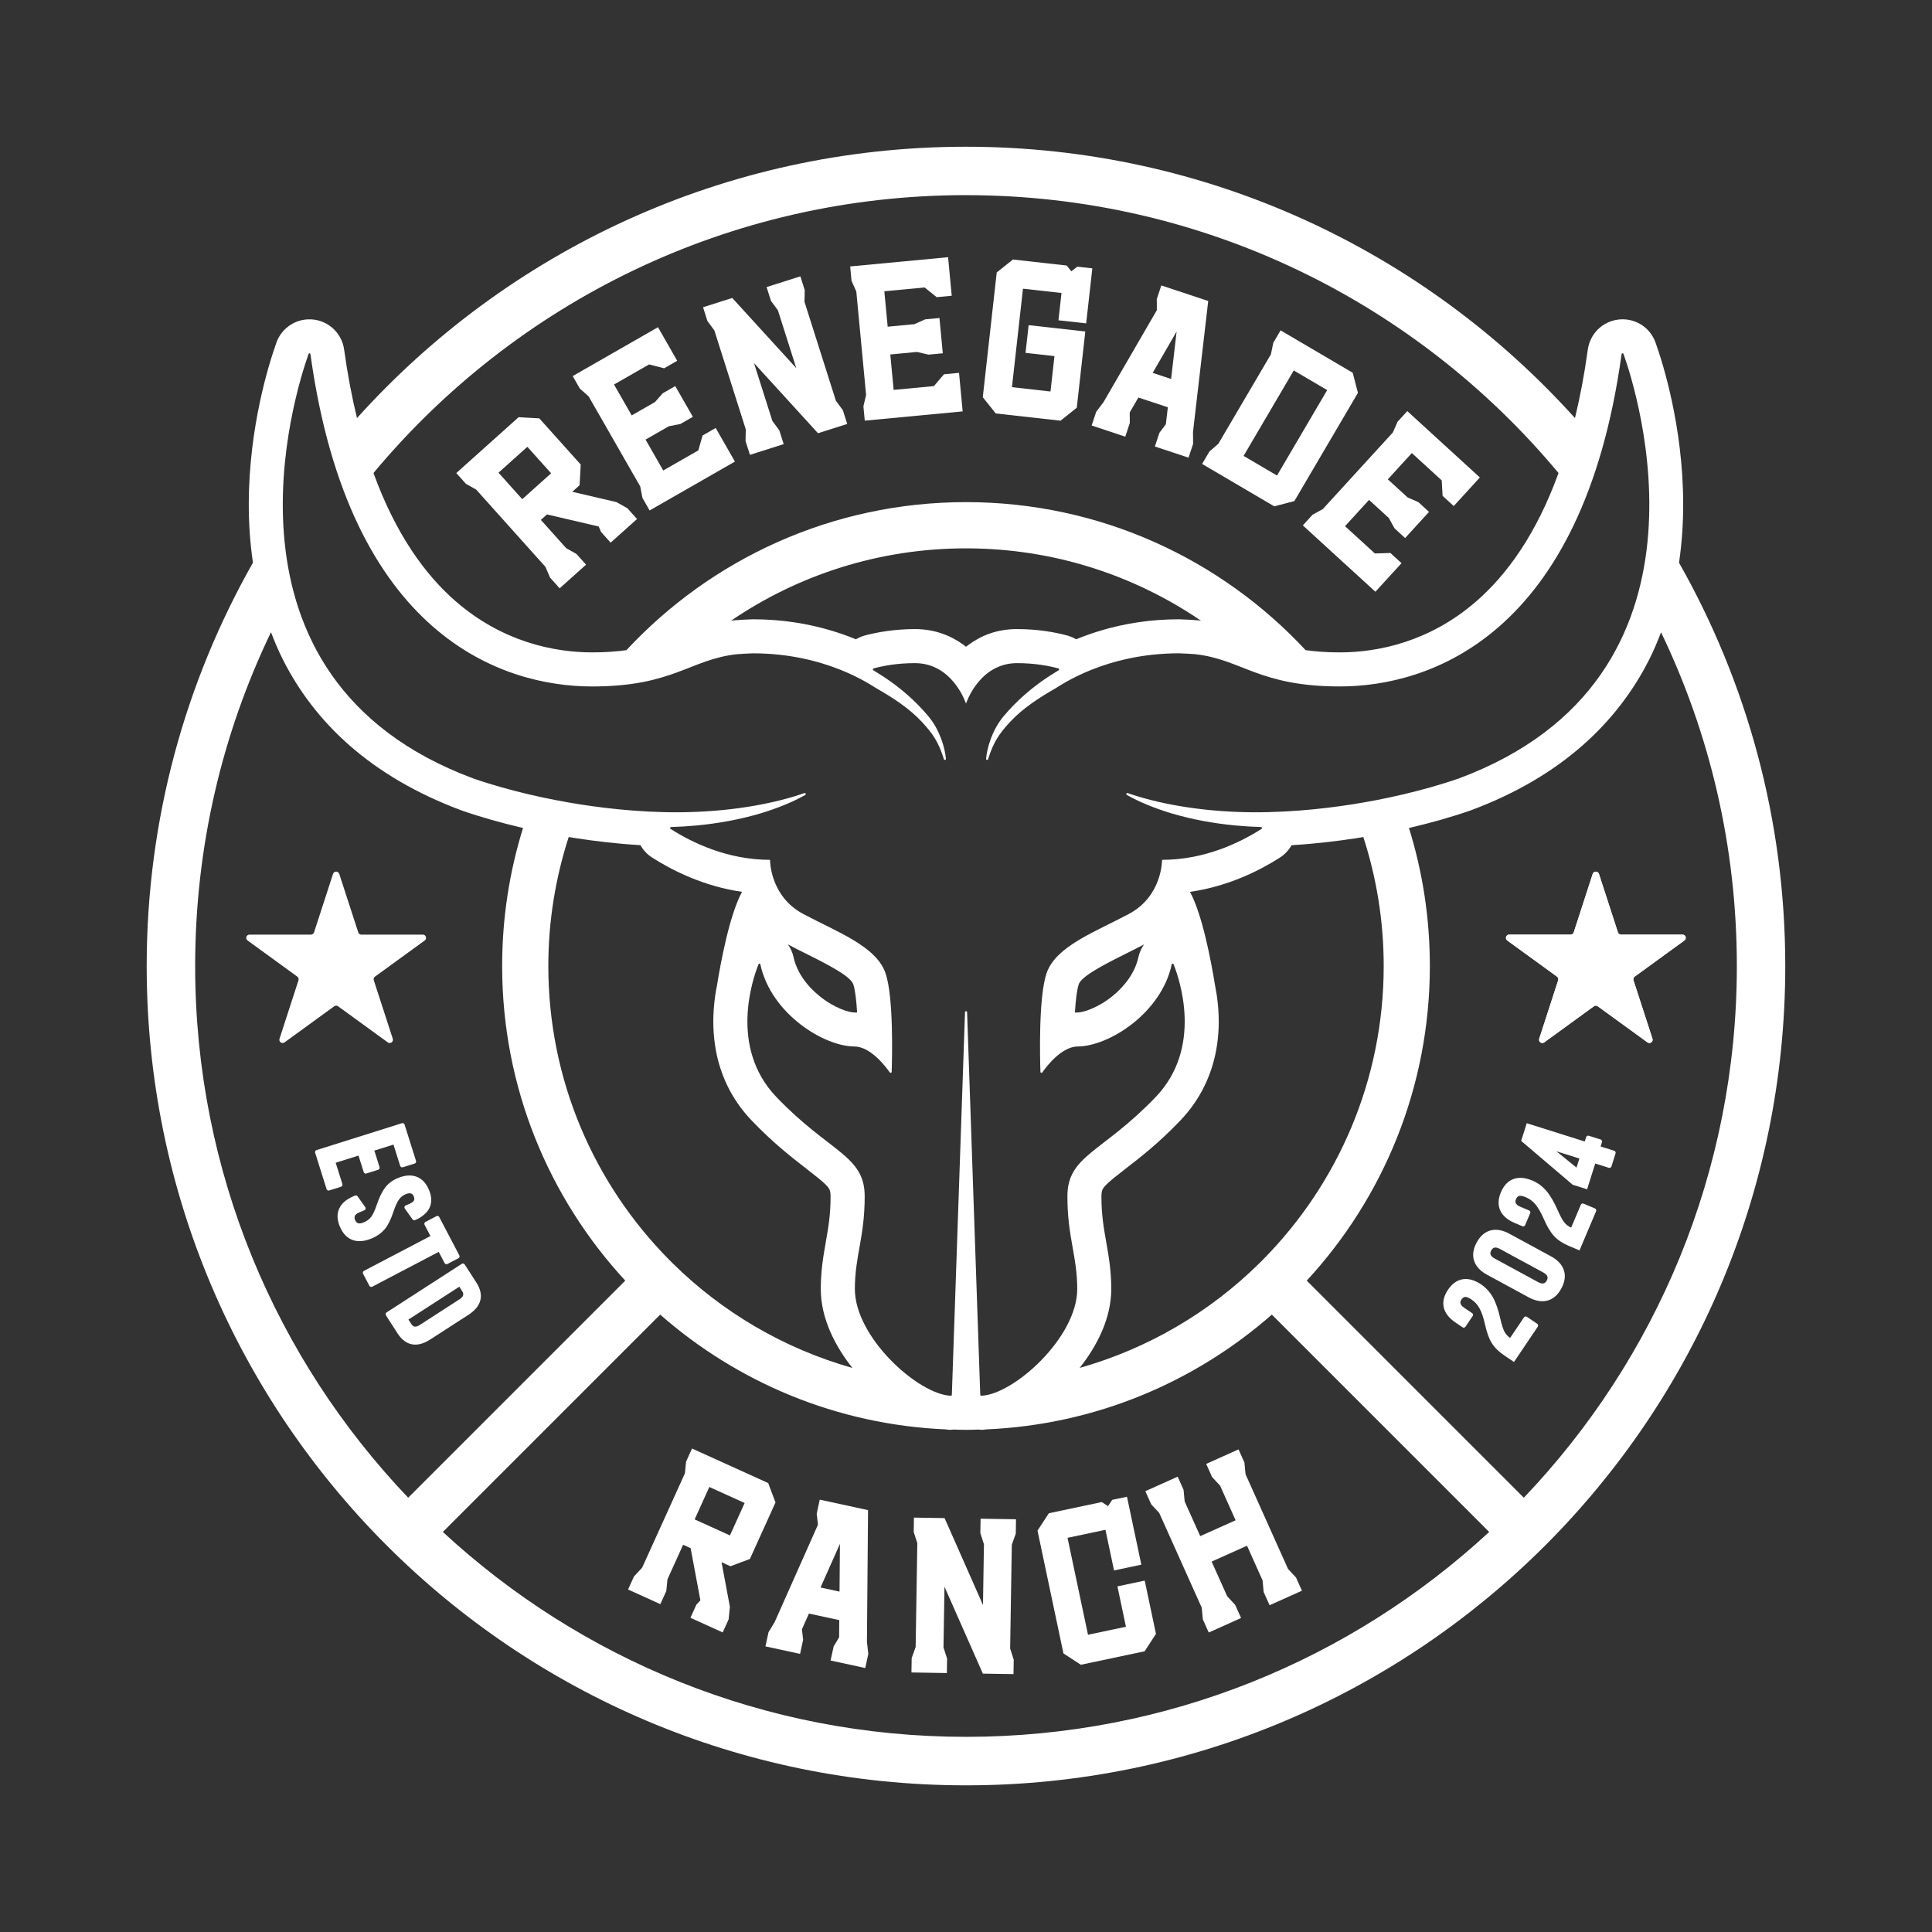 <?xml version="1.0" encoding="UTF-8"?>
<svg id="Layer_1" data-name="Layer 1" xmlns="http://www.w3.org/2000/svg" viewBox="0 0 800 800">
  <rect x="0" y="0" width="800" height="800" fill="#333333" stroke="none"/>
  <defs>
    <style>
      .cls-1 {
        fill: #fff;
      }
    </style>
  </defs>
  <g>
    <path class="cls-1" d="M141.22,491.4l-4.91,1.55c-.45.14-.94-.11-1.08-.57l-4.74-15.07c-.14-.46.11-.94.57-1.08l35.38-11.14c.46-.14.94.11,1.08.56l4.75,15.07c.14.46-.11.94-.57,1.08l-4.91,1.54c-.46.14-.94-.11-1.08-.56l-2.78-8.83-7.92,2.49,2.15,6.85c.15.46-.11.94-.56,1.08l-4.91,1.55c-.46.14-.95-.11-1.09-.57l-2.15-6.85-9.45,2.97,2.78,8.83c.14.45-.11.94-.57,1.08Z"/>
    <path class="cls-1" d="M159.31,508.95c-1.32,1.61-3.15,2.91-5.42,3.86-2.99,1.25-5.66,1.46-7.93.63-2.29-.84-4.05-2.71-5.24-5.56-1.18-2.82-1.26-5.35-.23-7.51,1.01-2.13,3.02-3.84,5.98-5.07l.55-.23c.37-.16.8-.03,1.04.3l3.19,4.48c.32.45.14,1.09-.37,1.3l-2.07.86c-2.31.97-2.19,2.15-1.76,3.19.3.71.69,1.14,1.22,1.32.55.18,1.37.06,2.38-.37,1.31-.54,2.34-1.32,3.08-2.32.77-1.04,1.55-2.75,2.32-5.07,1.06-3.12,2.25-5.52,3.52-7.13,1.3-1.65,3.02-2.93,5.14-3.81,2.89-1.21,5.5-1.4,7.74-.58,2.27.83,4.01,2.68,5.19,5.49,1.16,2.79,1.23,5.29.2,7.44-1.02,2.12-3.44,3.98-5.57,4.87l-.42.18c-.37.16-.8.03-1.03-.3l-3.19-4.48c-.33-.45-.14-1.09.37-1.3l1.48-.62c.99-.41,1.64-.9,1.91-1.4.24-.48.23-1.03-.05-1.7-.41-.98-1.14-1.86-3.41-.91-1.12.47-2.01,1.19-2.74,2.2-.75,1.05-1.53,2.77-2.3,5.1-1.05,3.16-2.24,5.56-3.55,7.15h0Z"/>
    <path class="cls-1" d="M150.7,526.24l27.54-14.43-2.44-4.66c-.22-.42-.06-.94.36-1.17l4.56-2.39c.42-.22.95-.06,1.16.36l8.32,15.88c.22.42.06.94-.36,1.17l-4.56,2.39c-.42.22-.95.06-1.17-.36l-2.44-4.66-27.54,14.43c-.42.22-.95.06-1.17-.36l-2.63-5.03c-.22-.42-.06-.94.36-1.17Z"/>
    <path class="cls-1" d="M164.6,552.09l-4.8-7.44c-.26-.4-.14-.94.26-1.2l31.16-20.12c.4-.26.94-.14,1.2.26l4.8,7.44c1.69,2.62,2.26,5.1,1.68,7.38-.57,2.26-2.23,4.28-4.92,6.02l-15.84,10.23c-2.69,1.74-5.22,2.41-7.51,2-2.31-.41-4.34-1.95-6.04-4.57ZM170.32,548.27c.4.62.85.96,1.39,1.05.55.09,1.31-.17,2.2-.74l16.28-10.52c.89-.57,1.44-1.16,1.58-1.7.14-.52.01-1.08-.38-1.7l-1.2-1.86-21.07,13.6,1.2,1.86Z"/>
  </g>
  <g>
    <path class="cls-1" d="M265.86,649.22c5.91-13.05,11.83-26.1,17.75-39.15l.48-4.83,2.46-5.44c10.01,4.54,21.09,9.56,31.1,14.1l.44.2,3.03,8.04c-3.4,7.5-7,15.45-10.4,22.95l-.2.44-8.05,3.02-3.7-1.68,3.46,18.45-.51,5.19-2.47,5.44-13.36-6.06,2.47-5.44,1.66-1.78-4.05-21.61-3.1-1.41-6.49,14.32-.48,4.83-2.47,5.44-13.36-6.06,2.47-5.44,3.31-3.54ZM302.26,635.78c2.03-4.47,4.06-8.95,6.08-13.42l-14.62-6.63-6.08,13.42,14.62,6.63Z"/>
    <path class="cls-1" d="M347.46,677.98l.06-7.12-12.56-2.72-2.9,6.51.5,4.35-1.27,5.84-14.34-3.11,1.27-5.84,2.57-4.27,17.91-40.27-.52-4.55,1.26-5.83,20,4.34-.46,54.59.57,4.95-1.27,5.84-14.35-3.11,1.27-5.84,2.26-3.76ZM347.79,639.3l-8.03,18.05,7.87,1.7.17-19.76Z"/>
    <path class="cls-1" d="M379.84,639l-1.49-4.63.09-5.96,12.69.2,15.9,35.98.4-25.14-1.49-4.63.1-5.96,14.67.24-.1,5.96-1.64,4.58-.69,42.98,1.48,4.62-.09,5.97-12.69-.2-15.89-35.98-.41,25.15,1.49,4.62-.09,5.97-14.67-.24.1-5.97,1.64-4.57.69-42.98Z"/>
    <path class="cls-1" d="M458.8,623.66l1.74-2.6,6.12-1.29,5.94,28.12-11.3,2.39-3.55-16.82-15.71,3.32,8.48,40.14,15.71-3.32-3.53-16.72,11.3-2.39,4.66,22.07-4.69,7.2-26.41,5.58-7.21-4.69c-3.51-16.63-7.13-33.74-10.64-50.37l-.1-.48,4.7-7.2,21.91-4.63,2.59,1.68Z"/>
    <path class="cls-1" d="M480.01,626.47l-3.31-3.56-2.44-5.44,13.39-6.01,2.44,5.44.46,4.84,6.44,14.34,14.65-6.57-6.43-14.34-3.31-3.56-2.44-5.44,13.39-6.01,2.44,5.44.46,4.84,17.6,39.23,3.31,3.56,2.44,5.45-13.39,6.01-2.45-5.45-.46-4.84-6.44-14.35-14.65,6.57,6.44,14.35,3.3,3.56,2.45,5.45-13.39,6.01-2.44-5.45-.46-4.84-17.6-39.23Z"/>
  </g>
  <g>
    <path class="cls-1" d="M225.85,234.72c-9.56-10.67-19.13-21.34-28.69-32.01l-4.24-2.38-3.98-4.45c8.19-7.34,17.25-15.46,25.43-22.79l.36-.33,8.58.47c5.5,6.13,11.32,12.63,16.82,18.76l.33.36-.47,8.58-3.02,2.71,18.28,4.26,4.55,2.56,3.98,4.45-10.93,9.79-3.98-4.45-.96-2.24-21.41-5-2.54,2.27,10.49,11.71,4.24,2.38,3.98,4.45-10.93,9.79-3.98-4.45-1.91-4.46ZM228.21,195.98c-3.28-3.66-6.56-7.32-9.84-10.97l-11.95,10.72,9.83,10.97,11.96-10.72Z"/>
    <path class="cls-1" d="M265.11,201.43l-21.37-37.3-3.64-3.22-2.96-5.18,35.32-20.24,7.96,13.9-5.42,3.11-6.22-1.6-14.53,8.32,7.32,12.79,9.65-5.53,3.21-3.64,5.18-2.97,7.29,12.73-5.18,2.97-4.77.93-9.64,5.53,7.32,12.79,14.53-8.32,1.76-6.17,5.43-3.11,7.97,13.91-35.33,20.24-2.96-5.18-.93-4.77Z"/>
    <path class="cls-1" d="M295.8,136.82l-2.88-3.91-1.8-5.69,12.09-3.84,26.51,29.06-7.61-23.97-2.88-3.91-1.8-5.69,13.98-4.44,1.81,5.69-.1,4.86,13.01,40.97,2.88,3.91,1.81,5.69-12.1,3.84-26.51-29.06,7.61,23.97,2.88,3.91,1.81,5.69-13.98,4.44-1.81-5.69.09-4.86-13.01-40.97Z"/>
    <path class="cls-1" d="M358.63,163.52l-4.05-42.81-1.98-4.44-.56-5.94,40.54-3.83,1.51,15.96-6.23.59-5-4.02-16.68,1.58,1.39,14.67,11.07-1.05,4.43-1.99,5.94-.56,1.38,14.61-5.94.56-4.73-1.12-11.07,1.05,1.39,14.67,16.68-1.58,4.16-4.89,6.23-.59,1.51,15.96-40.54,3.83-.56-5.94,1.12-4.73Z"/>
    <path class="cls-1" d="M443.62,112.34l2.47-1.92,6.22.7-2.55,22.78-11.48-1.28,1.27-11.3-15.96-1.78-4.56,40.78,15.96,1.79,1.64-14.65-11.98-1.34,1.29-11.48,23.46,2.62-3.53,31.57-6.72,5.37-26.84-3-5.36-6.72c1.89-16.9,3.83-34.28,5.72-51.18l.05-.48,6.72-5.36,22.26,2.49,1.93,2.41Z"/>
    <path class="cls-1" d="M482.75,175.72l.83-7.07-12.2-4.05-3.58,6.16.03,4.38-1.88,5.67-13.92-4.62,1.88-5.67,3.01-3.97,22.11-38.12-.03-4.58,1.88-5.66,19.42,6.45-6.3,54.22.03,4.98-1.89,5.67-13.93-4.63,1.88-5.67,2.64-3.49ZM487.21,137.3l-9.91,17.09,7.63,2.54,2.28-19.63Z"/>
    <path class="cls-1" d="M504.48,183.78l21.78-37.07.98-4.76,3.02-5.15,29.87,17.55,2.16,8.32c-8.61,14.66-17.47,29.74-26.08,44.4l-.25.42-8.32,2.17-29.87-17.55,3.02-5.15,3.68-3.18ZM514.94,188.78l13.84,8.13,20.78-35.38-13.84-8.13-20.78,35.38Z"/>
    <path class="cls-1" d="M547.74,210.81l29.01-31.73,1.96-4.45,4.02-4.4,30.05,27.48-10.82,11.83-4.61-4.22-.37-6.41-12.37-11.31-9.94,10.88,8.2,7.5,4.45,1.95,4.41,4.03-9.9,10.83-4.4-4.03-2.34-4.26-8.2-7.5-9.94,10.88,12.36,11.3,6.42-.2,4.61,4.22-10.82,11.83-30.05-27.48,4.03-4.41,4.26-2.34Z"/>
  </g>
  <path class="cls-1" d="M140.48,361.86l7.86,24.21c.18.56.7.93,1.28.93h25.45c1.31,0,1.85,1.67.79,2.44l-20.59,14.96c-.47.34-.67.95-.49,1.51l7.86,24.21c.4,1.24-1.02,2.27-2.07,1.51l-20.59-14.96c-.47-.34-1.11-.34-1.58,0l-20.59,14.96c-1.06.77-2.48-.27-2.07-1.51l7.86-24.21c.18-.56-.02-1.16-.49-1.51l-20.59-14.96c-1.06-.77-.51-2.44.79-2.44h25.45c.58,0,1.1-.38,1.28-.93l7.86-24.21c.4-1.24,2.16-1.24,2.56,0Z"/>
  <g>
    <path class="cls-1" d="M636.53,548.16c.39.27.49.8.23,1.19l-9.85,14.62-4-2.7c-2.29-1.54-4.04-3.27-5.19-5.12-1.14-1.84-2.07-4.38-2.77-7.57-.68-3-1.46-5.3-2.31-6.83-.82-1.49-1.93-2.71-3.3-3.63-1.45-.98-2.26-1.13-2.68-1.09-.57.06-1.05.39-1.47,1.02-.63.93-.98,2.07,1.14,3.5l3.25,2.19c.39.26.5.8.23,1.19l-3,4.45c-.27.39-.8.5-1.19.23l-2.94-1.98c-2.66-1.79-4.28-3.88-4.84-6.2-.55-2.35.03-4.82,1.73-7.36,1.71-2.53,3.78-4,6.17-4.37,2.36-.36,4.91.36,7.57,2.15,1.97,1.33,3.61,3.13,4.86,5.33,1.22,2.17,2.28,5.21,3.12,9.04.54,2.39,1.11,4.15,1.69,5.23.56,1.03,1.33,1.89,2.31,2.55h.02s5.74-8.51,5.74-8.51c.27-.39.8-.5,1.19-.23l4.28,2.88Z"/>
    <path class="cls-1" d="M646.51,533.54c-1.47,2.71-3.42,4.4-5.79,5.01-2.35.61-4.95.15-7.74-1.36l-17.22-9.35c-2.79-1.51-4.59-3.45-5.36-5.75-.77-2.32-.42-4.88,1.05-7.59,1.47-2.71,3.42-4.4,5.79-5.01,2.35-.61,4.96-.15,7.74,1.36l17.22,9.35c2.79,1.51,4.59,3.45,5.36,5.75.78,2.32.42,4.87-1.05,7.59ZM621.12,517.18c-2.25-1.22-3.1-.38-3.63.6-.53.98-.78,2.15,1.47,3.37l17.88,9.71c2.25,1.22,3.1.38,3.63-.6.53-.98.78-2.15-1.47-3.37l-17.88-9.71Z"/>
    <path class="cls-1" d="M660.45,500.4c.44.18.64.69.46,1.13l-6.87,16.24-4.44-1.88c-2.54-1.08-4.59-2.43-6.07-4.03-1.47-1.58-2.87-3.9-4.17-6.9-1.24-2.81-2.45-4.92-3.57-6.26-1.1-1.3-2.42-2.29-3.93-2.93-1.61-.68-2.44-.68-2.84-.56-.55.16-.96.58-1.25,1.28-.44,1.03-.56,2.22,1.79,3.21l3.6,1.52c.44.18.64.69.46,1.13l-2.09,4.95c-.18.44-.69.64-1.13.46l-3.26-1.38c-2.95-1.25-4.95-2.99-5.93-5.16-.99-2.2-.9-4.74.29-7.55,1.19-2.81,2.95-4.65,5.22-5.47,2.25-.81,4.89-.58,7.84.66,2.2.93,4.14,2.38,5.79,4.3,1.62,1.89,3.23,4.68,4.8,8.28.99,2.24,1.88,3.86,2.66,4.81.74.9,1.67,1.6,2.76,2.06h.02s4-9.45,4-9.45c.18-.44.69-.64,1.13-.46l4.75,2.01Z"/>
    <path class="cls-1" d="M666.18,483.56l-5.63-1.77-3.36,10.67-5.97-1.88-21.34-18.16,2.31-7.32,24.03,7.57.57-1.82c.14-.45.62-.7,1.08-.56l4.92,1.55c.45.14.7.62.56,1.08l-.57,1.82,5.63,1.77c.45.14.7.62.56,1.08l-1.71,5.43c-.14.45-.62.7-1.08.56ZM653.99,479.72l-9.52-3,8.33,6.76,1.19-3.76Z"/>
  </g>
  <path class="cls-1" d="M662.09,361.86l7.86,24.21c.18.56.7.93,1.28.93h25.45c1.31,0,1.85,1.67.79,2.44l-20.59,14.96c-.47.34-.67.95-.49,1.51l7.86,24.21c.4,1.24-1.02,2.27-2.07,1.51l-20.59-14.96c-.47-.34-1.11-.34-1.58,0l-20.59,14.96c-1.06.77-2.48-.27-2.07-1.51l7.86-24.21c.18-.56-.02-1.16-.49-1.51l-20.59-14.96c-1.06-.77-.51-2.44.79-2.44h25.45c.58,0,1.1-.38,1.28-.93l7.86-24.21c.4-1.24,2.16-1.24,2.56,0Z"/>
  <path class="cls-1" d="M662.09,361.86l7.86,24.21c.18.56.7.93,1.28.93h25.45c1.31,0,1.85,1.67.79,2.44l-20.59,14.96c-.47.34-.67.95-.49,1.51l7.86,24.21c.4,1.24-1.02,2.27-2.07,1.51l-20.59-14.96c-.47-.34-1.11-.34-1.58,0l-20.59,14.96c-1.06.77-2.48-.27-2.07-1.51l7.86-24.21c.18-.56-.02-1.16-.49-1.51l-20.59-14.96c-1.06-.77-.51-2.44.79-2.44h25.45c.58,0,1.1-.38,1.28-.93l7.86-24.21c.4-1.24,2.16-1.24,2.56,0Z"/>
  <path class="cls-1" d="M695.25,232.98c4.98-33.73-2-65.34-6.48-80.96-1.35-4.68-2.53-8.18-3.26-10.2-1.09-3.04-3.16-5.69-6-7.45-3.04-1.86-6.39-2.41-9.36-2.05-2.99.36-6.03,1.66-8.47,4.05-2.29,2.27-3.76,5.21-4.2,8.37-1.42,10.29-3.22,19.71-5.32,28.38-62.1-68.97-152.06-112.36-252.17-112.36s-190.07,43.39-252.17,112.36c-2.1-8.66-3.9-18.07-5.32-28.35-.43-3.18-1.91-6.13-4.2-8.39-2.44-2.39-5.45-3.69-8.44-4.05-2.99-.36-6.34.19-9.36,2.05-2.85,1.76-4.94,4.41-6.03,7.45-.72,2.03-1.9,5.52-3.26,10.2-4.48,15.62-11.46,47.22-6.47,80.96-27.96,49.32-44,106.28-44,167.03,0,187.36,151.89,339.25,339.25,339.25s339.25-151.89,339.25-339.25c0-60.74-16.04-117.7-44-167.02ZM400,80.81c98.64,0,186.8,44.76,245.35,115.06-9.24,25.47-21.5,42.19-33.98,53.05-19.29,16.83-40.74,21.22-56.58,21.22-5.54,0-10.12-.36-14.17-.93-35.07-37.69-85.08-61.29-140.62-61.29s-105.55,23.61-140.62,61.3c-4.05.56-8.64.92-14.18.92-15.85,0-37.26-4.39-56.58-21.22-12.48-10.87-24.73-27.58-33.97-53.06,58.55-70.29,146.71-115.06,245.35-115.06ZM497.32,257.03c-.31-.04-.58-.11-.9-.14-1.33-.14-6.9-.46-8.2-.46-12.2,0-22.79,1.88-31.52,4.41-4.12,1.21-7.84,2.53-11.09,3.88-1.13-.68-2.34-1.19-3.62-1.55-5.26-1.42-12.3-2.68-20.84-2.68s-14.95,2.75-20.09,6.51c-.36.26-.72.53-1.06.8-.34-.27-.7-.53-1.04-.8-5.16-3.77-11.89-6.51-20.09-6.51s-15.58,1.25-20.86,2.68c-1.25.36-2.48.87-3.59,1.55-3.26-1.35-6.97-2.68-11.12-3.88-8.73-2.53-19.32-4.41-31.5-4.41-1.33,0-6.9.31-8.2.46-.33.03-.6.11-.92.15,27.73-18.91,61.23-29.98,97.33-29.98s69.6,11.07,97.32,29.98ZM127.75,146.57c.15-.41.74-.34.8.09,16.13,116.95,79.73,137.59,116.66,137.59,33.54,0,40.5-11.21,59.92-13.36.78-.09,5.83-.36,6.65-.36,30.41,0,49.03,13.29,51.07,14.45,6.89,3.94,13.69,8.36,18.86,13.92,4.69,5.05,6.94,8.45,9.14,15.46.16.5.89.37.84-.15-.41-4.5-2.48-11.9-7.29-17.65-5.21-6.22-11.64-11.85-18.6-16.4-1.39-.86-2.77-1.77-4.16-2.61-.32-.19-.27-.67.09-.77,4.19-1.14,9.97-2.19,17.13-2.19,15.75,0,21.14,16.77,21.14,16.77,0,0,5.38-16.77,21.14-16.77,7.16,0,12.94,1.05,17.13,2.19.36.1.41.57.09.76-1.4.84-2.77,1.75-4.16,2.61-6.96,4.55-13.39,10.18-18.6,16.4-4.81,5.75-6.89,13.15-7.29,17.65-.05.52.69.65.84.15,2.21-7.01,4.46-10.41,9.14-15.46,5.16-5.56,11.97-9.98,18.86-13.92,2.03-1.16,20.65-14.45,51.07-14.45.82,0,5.87.27,6.65.36,19.43,2.15,26.38,13.36,59.93,13.36,36.92,0,100.53-20.64,116.66-137.59.06-.43.65-.5.8-.09,5.36,15.01,43.82,134.06-68.13,175.76-7.63,2.66-15.52,4.81-22.81,6.55-8.11,1.93-15.65,3.29-21.94,4.28-12.28,1.9-29.59,3.76-47.29,3.04-15.96-.61-32.27-3.29-45.14-7.79-.49-.17-.8.51-.35.77,5.35,3.03,11.68,5.56,18.44,7.61,8.42,2.51,17.56,4.2,26.67,5.04,3.51.33,7,.54,10.44.64.42.01.57.54.22.77-8.96,5.73-23.6,12.81-41.19,12.81,0,0,.19,14.97-13.72,22.4-13.91,7.43-30.3,13.34-34.11,24.58-3.34,9.87-2.73,34.86-2.53,40.82.01.41.53.56.77.23,2.04-2.9,8.15-10.72,14.72-10.75,12.57-.06,34.42-13.48,38.88-33.98.09-.39.61-.46.75-.09,2.45,6.1,12.26,34.44-7.36,54.97-22.11,23.12-36.59,24.14-36.59,41.16s4.07,24.65,4.07,38.37c0,20.11-26.36,43.7-39.72,44.2-.24,0-.43-.19-.44-.43l-5.45-158.37c-.02-.55-.84-.55-.86,0l-5.45,158.37c0,.24-.2.44-.44.43-13.36-.5-39.72-24.09-39.72-44.2,0-13.72,4.07-21.34,4.07-38.37s-14.48-18.04-36.59-41.16c-19.62-20.53-9.81-48.87-7.36-54.97.15-.37.67-.31.75.09,4.46,20.5,26.3,33.92,38.88,33.98,6.57.03,12.68,7.85,14.72,10.75.23.33.75.18.77-.23.2-5.97.82-30.95-2.53-40.82-3.81-11.24-20.2-17.15-34.11-24.58-13.91-7.43-13.72-22.4-13.72-22.4-17.59,0-32.23-7.08-41.19-12.81-.35-.22-.19-.76.22-.77,3.44-.1,6.93-.31,10.44-.64,9.11-.84,18.25-2.54,26.67-5.04,6.76-2.05,13.1-4.58,18.44-7.61.45-.26.14-.94-.35-.77-12.87,4.5-29.18,7.18-45.14,7.79-17.7.73-35.01-1.14-47.29-3.04-6.29-.99-13.83-2.36-21.94-4.28-7.29-1.74-15.17-3.89-22.81-6.55-111.95-41.69-73.49-160.75-68.13-175.76ZM458.1,514.52s-.02-.05-.02-.1v-.07s-.02-.05-.02-.07c-1.04-5.88-1.98-11.22-1.98-18.89,0-1.81.31-2.53.46-2.85.67-1.35,2.12-2.87,9.41-8.49.02-.02.05-.05.05-.05,0,0,.02,0,.02-.02,5.86-4.51,13.75-10.59,22.74-20.02,8.51-8.9,12.88-19.01,14.74-28.63,1.35-6.95,1.37-13.55.82-19.32,0,0,0-.05-.02-.14-.27-2.77-.68-5.38-1.16-7.76-1.74-10.71-5.35-29.52-10.39-38.81,15.99-2.29,28.94-8.9,37.21-14.18,2-1.28,3.67-3.04,4.85-5.14,10.11-.6,19.32-1.76,26.77-2.89.93-.15,1.95-.32,2.94-.49,5.46,16.82,8.44,34.76,8.44,53.4,0,47.35-19.05,90.24-49.88,121.48l-1.6,1.6c-20.47,20.2-45.96,35.3-74.41,43.34,7.04-8.92,13.08-20.38,13.08-32.65,0-7.74-1.11-13.91-2.05-19.24ZM473.7,391.08c-1.11,1.59-1.88,3.38-2.32,5.28-1.3,6.01-5.26,11.67-10.73,16.11-6.2,4.99-12.13,6.75-14.42,6.78-.38,0-.77,0-1.13.02.31-5.23.84-9.5,1.59-11.72.12-.39.39-.87.92-1.47,2.12-2.41,7.19-5.52,17.94-10.85h.02v-.02c2.58-1.28,5.38-2.66,8.13-4.13ZM296.5,435.34c1.86,9.62,6.22,19.73,14.74,28.63,9.02,9.43,16.91,15.51,22.74,20.02.05.02.07.07.07.07,7.31,5.62,8.76,7.14,9.41,8.49.17.31.46,1.04.46,2.85,0,7.67-.92,13-1.98,18.89v.07s-.02.05-.02.07v.1c-.96,5.33-2.05,11.5-2.05,19.24,0,12.27,6.03,23.73,13.08,32.66-28.49-8.05-54.02-23.17-74.5-43.42l-1.45-1.45c-30.87-31.24-49.95-74.17-49.95-121.56,0-18.64,2.99-36.58,8.44-53.41,1,.17,2.04.34,2.99.49,7.4,1.13,16.62,2.29,26.72,2.89,1.18,2.1,2.85,3.86,4.85,5.14,8.3,5.28,21.25,11.89,37.21,14.18-5.04,9.29-8.64,28.05-10.37,38.76-.51,2.46-.92,5.11-1.18,7.96-.56,5.77-.53,12.38.8,19.32ZM326.29,391.08c2.75,1.47,5.55,2.87,8.13,4.13,0,0,0,.02.02.02l.02.02c10.73,5.31,15.82,8.42,17.92,10.83.53.6.8,1.08.94,1.47.75,2.22,1.28,6.49,1.59,11.72-.38-.02-.75-.02-1.13-.02-2.29-.03-8.25-1.79-14.42-6.78-5.5-4.44-9.45-10.11-10.76-16.11-.41-1.91-1.21-3.69-2.32-5.28ZM80.81,400c0-49.52,11.28-96.4,31.4-138.22,1.46,3.81,3.05,7.61,4.95,11.36,12.95,25.69,36.03,48.34,74.09,62.49,8.22,2.87,16.59,5.14,24.19,6.95.39.09.76.17,1.14.26-5.62,18.06-8.65,37.25-8.65,57.16,0,50.29,19.35,96.04,50.98,130.28l-89.89,89.89c-54.61-57.28-88.21-134.77-88.21-220.16ZM400,719.19c-83.64,0-159.72-32.21-216.63-84.84l90-90c31.87,27.98,73.05,45.6,118.32,47.53.49.05.98.16,1.46.18.57.02,1.13-.07,1.69-.11,1.72.05,3.43.12,5.16.12s3.44-.07,5.16-.12c.56.05,1.12.13,1.69.11.49-.02.98-.14,1.47-.18,45.26-1.93,86.45-19.55,118.32-47.53l90,90c-56.91,52.64-133,84.84-216.63,84.84ZM630.98,620.17l-89.89-89.89c31.63-34.24,50.98-79.99,50.98-130.28,0-19.91-3.03-39.11-8.65-57.16.39-.09.76-.17,1.16-.26,7.6-1.81,15.97-4.08,24.46-7.04,37.79-14.06,60.85-36.73,73.83-62.39,1.89-3.74,3.48-7.53,4.93-11.34,20.12,41.82,31.39,88.7,31.39,138.2,0,85.39-33.6,162.89-88.21,220.17Z"/>
</svg>